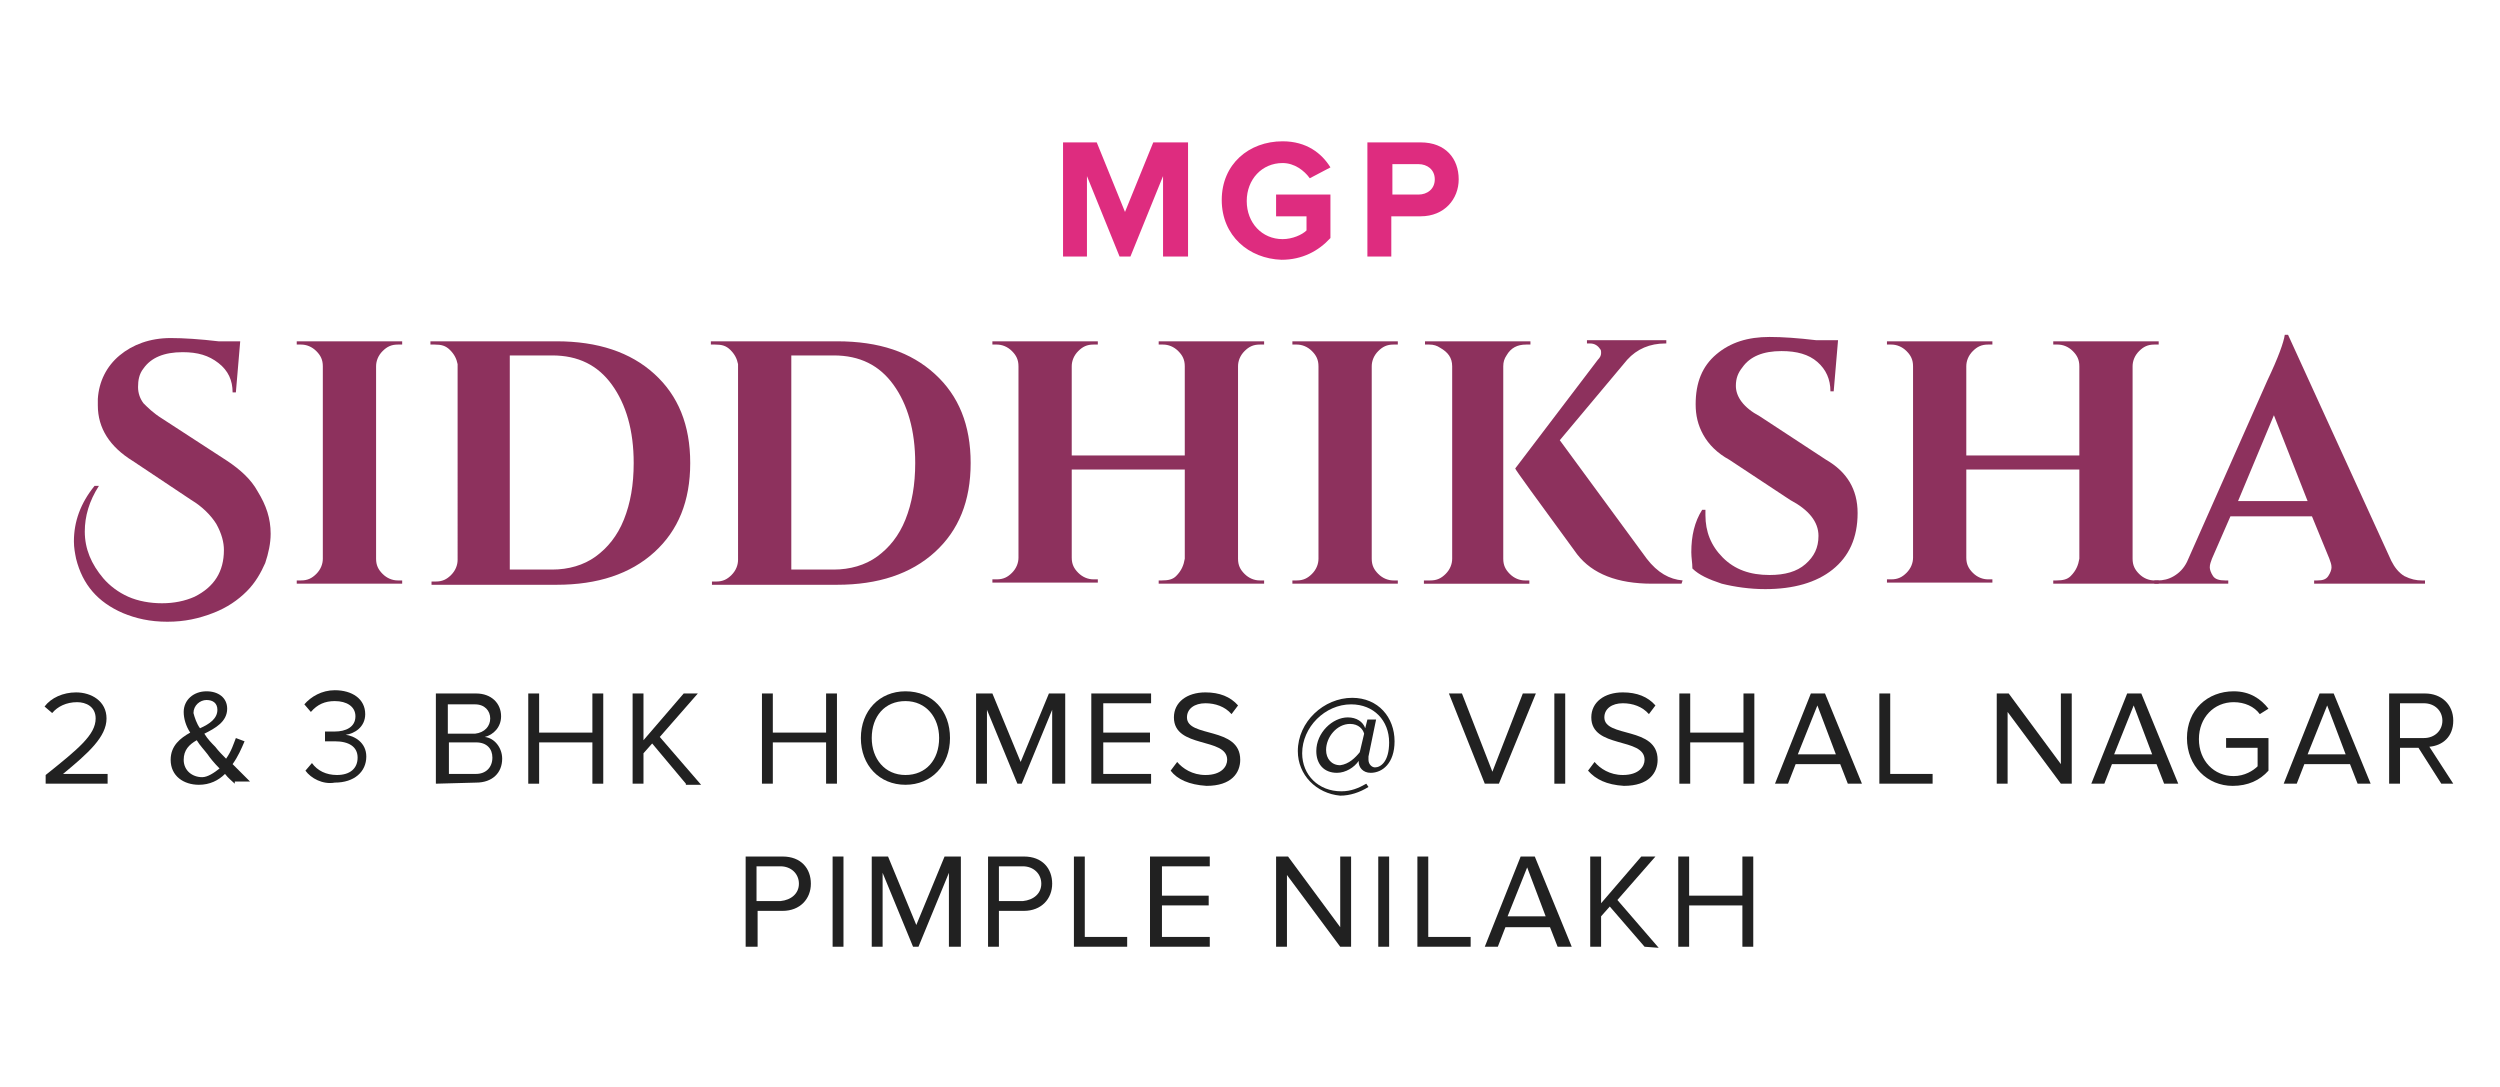 <?xml version="1.0" encoding="utf-8"?>
<!-- Generator: Adobe Illustrator 26.5.0, SVG Export Plug-In . SVG Version: 6.00 Build 0)  -->
<svg version="1.1" id="Layer_1" xmlns="http://www.w3.org/2000/svg" xmlns:xlink="http://www.w3.org/1999/xlink" x="0px" y="0px"
	 viewBox="0 0 230 100" style="enable-background:new 0 0 230 100;" xml:space="preserve">
<style type="text/css">
	.st0{fill:#212121;}
	.st1{fill:#8D315D;}
	.st2{fill:#DE2C7F;}
</style>
<g>
	<g>
		<path class="st0" d="M4.2,72.1v-0.8c3-2.4,4.6-3.7,4.6-5.2c0-1.1-0.9-1.5-1.7-1.5c-1,0-1.8,0.4-2.3,1L4.1,65
			c0.6-0.8,1.7-1.3,2.9-1.3c1.4,0,2.8,0.8,2.8,2.4c0,1.7-1.7,3.2-4,5.1h4.1v0.9H4.2z"/>
		<path class="st0" d="M21.6,72.1c-0.2-0.2-0.6-0.5-0.9-0.9c-0.6,0.6-1.4,1-2.4,1c-1.4,0-2.6-0.8-2.6-2.3c0-1.3,0.9-2,1.8-2.5
			c-0.4-0.6-0.6-1.3-0.6-1.9c0-1.1,0.9-1.9,2.1-1.9c1.1,0,1.9,0.6,1.9,1.6c0,1.2-1.1,1.8-2.1,2.3c0.3,0.5,0.7,0.9,1,1.2
			c0.3,0.4,0.7,0.8,1,1.1c0.5-0.7,0.7-1.4,0.9-1.9l0.8,0.3c-0.3,0.7-0.6,1.4-1.1,2.1c0.5,0.5,1,1,1.6,1.6H21.6z M20.2,70.7
			c-0.5-0.5-0.9-1-1.1-1.3c-0.3-0.4-0.7-0.8-1-1.3c-0.7,0.4-1.2,0.9-1.2,1.8c0,1,0.8,1.6,1.7,1.6C19.1,71.5,19.7,71.1,20.2,70.7z
			 M18.4,67c0.9-0.4,1.6-0.9,1.6-1.7c0-0.6-0.4-0.9-1-0.9c-0.6,0-1.2,0.5-1.2,1.2C17.9,66,18.1,66.6,18.4,67z"/>
		<path class="st0" d="M28.1,70.9l0.6-0.7c0.5,0.7,1.3,1.1,2.3,1.1c1.2,0,1.9-0.6,1.9-1.6c0-1-0.8-1.5-2.1-1.5c-0.3,0-0.7,0-0.9,0
			v-0.9c0.1,0,0.5,0,0.9,0c1,0,1.9-0.4,1.9-1.4c0-0.9-0.8-1.4-1.9-1.4c-0.9,0-1.6,0.3-2.2,1l-0.6-0.7c0.6-0.7,1.6-1.3,2.8-1.3
			c1.6,0,2.8,0.8,2.8,2.2c0,1.2-1,1.8-1.8,1.9c0.8,0.1,1.9,0.7,1.9,2c0,1.4-1.1,2.4-2.9,2.4C29.7,72.2,28.6,71.6,28.1,70.9z"/>
		<path class="st0" d="M40.1,72.1v-8.3h3.7c1.4,0,2.3,0.9,2.3,2.1c0,1-0.7,1.7-1.5,1.9c0.9,0.1,1.6,1,1.6,2c0,1.3-0.9,2.2-2.4,2.2
			L40.1,72.1L40.1,72.1z M45.1,66.1c0-0.7-0.5-1.3-1.4-1.3h-2.5v2.7h2.5C44.6,67.4,45.1,66.8,45.1,66.1z M45.3,69.7
			c0-0.8-0.5-1.4-1.5-1.4h-2.5v2.9h2.5C44.7,71.2,45.3,70.6,45.3,69.7z"/>
		<path class="st0" d="M54.5,72.1v-3.8h-4.9v3.8h-1v-8.3h1v3.6h4.9v-3.6h1v8.3H54.5z"/>
		<path class="st0" d="M63.1,72.1L60,68.4l-0.8,0.9v2.8h-1v-8.3h1v4.3l3.7-4.3h1.3l-3.5,4l3.8,4.4H63.1z"/>
		<path class="st0" d="M76,72.1v-3.8h-4.9v3.8h-1v-8.3h1v3.6H76v-3.6h1v8.3H76z"/>
		<path class="st0" d="M79.2,67.9c0-2.5,1.7-4.3,4.1-4.3c2.5,0,4.1,1.8,4.1,4.3c0,2.5-1.7,4.3-4.1,4.3
			C80.9,72.2,79.2,70.4,79.2,67.9z M86.4,67.9c0-1.9-1.2-3.4-3.1-3.4c-1.9,0-3.1,1.4-3.1,3.4c0,1.9,1.2,3.4,3.1,3.4
			C85.2,71.3,86.4,69.9,86.4,67.9z"/>
		<path class="st0" d="M96.8,72.1v-6.8L94,72.1h-0.4l-2.8-6.8v6.8h-1v-8.3h1.5l2.6,6.3l2.6-6.3h1.5v8.3H96.8z"/>
		<path class="st0" d="M100.4,72.1v-8.3h5.5v0.9h-4.4v2.7h4.3v0.9h-4.3v2.9h4.4v0.9L100.4,72.1L100.4,72.1z"/>
		<path class="st0" d="M107.7,70.9l0.6-0.8c0.5,0.6,1.4,1.2,2.6,1.2c1.5,0,2-0.8,2-1.4c0-2.1-4.9-1-4.9-3.9c0-1.4,1.2-2.3,2.9-2.3
			c1.3,0,2.3,0.4,3,1.2l-0.6,0.8c-0.6-0.7-1.5-1-2.4-1c-1,0-1.7,0.5-1.7,1.3c0,1.9,4.9,0.8,4.9,3.9c0,1.2-0.8,2.4-3.1,2.4
			C109.4,72.2,108.3,71.7,107.7,70.9z"/>
		<path class="st0" d="M119.4,69.1c0-2.7,2.4-4.9,5-4.9c2.4,0,3.9,1.8,3.9,4c0,2-1.1,2.9-2.2,2.9c-0.7,0-1.1-0.5-1.1-1l0-0.1
			c-0.4,0.6-1.2,1.1-2,1.1c-1.2,0-1.9-0.8-1.9-2c0-1.7,1.5-3.1,2.9-3.1c0.8,0,1.4,0.4,1.6,1l0.2-0.8h0.8l-0.7,3.4c0,0.1,0,0.2,0,0.3
			c0,0.4,0.3,0.7,0.6,0.7c0.5,0,1.3-0.5,1.3-2.3c0-2-1.4-3.5-3.5-3.5c-2.4,0-4.5,2.1-4.5,4.5c0,2,1.5,3.5,3.6,3.5
			c0.9,0,1.6-0.3,2.3-0.7l0.2,0.3c-0.8,0.5-1.7,0.8-2.6,0.8C121.1,73,119.4,71.3,119.4,69.1z M125.1,69.2l0.4-1.7
			c-0.1-0.4-0.5-0.9-1.3-0.9c-1.2,0-2.2,1.2-2.2,2.4c0,0.8,0.5,1.4,1.3,1.4C124.1,70.3,124.7,69.7,125.1,69.2z"/>
		<path class="st0" d="M136.6,72.1l-3.3-8.3h1.2l2.8,7.2l2.8-7.2h1.2l-3.4,8.3L136.6,72.1L136.6,72.1z"/>
		<path class="st0" d="M143,72.1v-8.3h1v8.3H143z"/>
		<path class="st0" d="M146.1,70.9l0.6-0.8c0.5,0.6,1.4,1.2,2.6,1.2c1.5,0,2-0.8,2-1.4c0-2.1-4.9-1-4.9-3.9c0-1.4,1.2-2.3,2.9-2.3
			c1.3,0,2.3,0.4,3,1.2l-0.6,0.8c-0.6-0.7-1.5-1-2.4-1c-1,0-1.7,0.5-1.7,1.3c0,1.9,4.9,0.8,4.9,3.9c0,1.2-0.8,2.4-3.1,2.4
			C147.8,72.2,146.8,71.7,146.1,70.9z"/>
		<path class="st0" d="M160.4,72.1v-3.8h-4.9v3.8h-1v-8.3h1v3.6h4.9v-3.6h1v8.3H160.4z"/>
		<path class="st0" d="M170,72.1l-0.7-1.8h-4.1l-0.7,1.8h-1.2l3.3-8.3h1.3l3.4,8.3H170z M167.2,64.9l-1.8,4.5h3.5L167.2,64.9z"/>
		<path class="st0" d="M172.9,72.1v-8.3h1v7.4h3.9v0.9H172.9z"/>
		<path class="st0" d="M189.6,72.1l-4.9-6.6v6.6h-1v-8.3h1.1l4.8,6.5v-6.5h1v8.3H189.6z"/>
		<path class="st0" d="M199.1,72.1l-0.7-1.8h-4.1l-0.7,1.8h-1.2l3.3-8.3h1.3l3.4,8.3H199.1z M196.3,64.9l-1.8,4.5h3.5L196.3,64.9z"
			/>
		<path class="st0" d="M201.2,67.9c0-2.6,1.9-4.3,4.3-4.3c1.5,0,2.5,0.7,3.2,1.6l-0.8,0.5c-0.5-0.7-1.4-1.1-2.4-1.1
			c-1.8,0-3.2,1.4-3.2,3.4c0,2,1.4,3.4,3.2,3.4c1,0,1.8-0.5,2.2-0.9v-1.7h-2.9v-0.9h3.9v3c-0.8,0.9-1.9,1.4-3.3,1.4
			C203.1,72.3,201.2,70.5,201.2,67.9z"/>
		<path class="st0" d="M216.9,72.1l-0.7-1.8H212l-0.7,1.8h-1.2l3.3-8.3h1.3l3.4,8.3H216.9z M214.1,64.9l-1.8,4.5h3.5L214.1,64.9z"/>
		<path class="st0" d="M224.6,72.1l-2.1-3.3h-1.7v3.3h-1v-8.3h3.3c1.5,0,2.6,1,2.6,2.5c0,1.5-1,2.3-2.2,2.4l2.2,3.4L224.6,72.1
			L224.6,72.1z M224.7,66.3c0-0.9-0.7-1.6-1.7-1.6h-2.2v3.2h2.2C224,67.9,224.7,67.2,224.7,66.3z"/>
		<path class="st0" d="M68.6,87.1v-8.3H72c1.7,0,2.6,1.1,2.6,2.5c0,1.4-1,2.5-2.6,2.5h-2.3v3.3L68.6,87.1L68.6,87.1z M73.5,81.3
			c0-0.9-0.7-1.6-1.7-1.6h-2.2v3.2h2.2C72.8,82.8,73.5,82.2,73.5,81.3z"/>
		<path class="st0" d="M76.6,87.1v-8.3h1v8.3H76.6z"/>
		<path class="st0" d="M87.3,87.1v-6.8l-2.8,6.8H84l-2.8-6.8v6.8h-1v-8.3h1.5l2.6,6.3l2.6-6.3h1.5v8.3L87.3,87.1L87.3,87.1z"/>
		<path class="st0" d="M90.9,87.1v-8.3h3.3c1.7,0,2.6,1.1,2.6,2.5c0,1.4-1,2.5-2.6,2.5h-2.3v3.3L90.9,87.1L90.9,87.1z M95.8,81.3
			c0-0.9-0.7-1.6-1.7-1.6h-2.2v3.2h2.2C95.1,82.8,95.8,82.2,95.8,81.3z"/>
		<path class="st0" d="M98.8,87.1v-8.3h1v7.4h3.9v0.9H98.8z"/>
		<path class="st0" d="M105.8,87.1v-8.3h5.5v0.9h-4.4v2.7h4.3v0.9h-4.3v2.9h4.4v0.9H105.8z"/>
		<path class="st0" d="M123.3,87.1l-4.9-6.6v6.6h-1v-8.3h1.1l4.8,6.5v-6.5h1v8.3H123.3z"/>
		<path class="st0" d="M126.8,87.1v-8.3h1v8.3H126.8z"/>
		<path class="st0" d="M130.4,87.1v-8.3h1v7.4h3.9v0.9H130.4z"/>
		<path class="st0" d="M143.3,87.1l-0.7-1.8h-4.1l-0.7,1.8h-1.2l3.3-8.3h1.3l3.4,8.3H143.3z M140.5,79.8l-1.8,4.5h3.5L140.5,79.8z"
			/>
		<path class="st0" d="M151.3,87.1l-3.2-3.7l-0.8,0.9v2.8h-1v-8.3h1v4.3l3.7-4.3h1.3l-3.5,4l3.8,4.4L151.3,87.1L151.3,87.1z"/>
		<path class="st0" d="M160.3,87.1v-3.8h-4.9v3.8h-1v-8.3h1v3.6h4.9v-3.6h1v8.3H160.3z"/>
	</g>
	<g>
		<g>
			<path class="st1" d="M9.1,44.7c-0.9,1.4-1.3,2.8-1.3,4.2c0,1.6,0.6,3,1.7,4.3c0.6,0.7,1.4,1.3,2.3,1.7c0.9,0.4,2,0.6,3.1,0.6
				c1.1,0,2.1-0.2,3-0.6c1.8-0.9,2.7-2.3,2.7-4.3c0-0.7-0.2-1.5-0.7-2.4c-0.5-0.8-1.3-1.6-2.3-2.2l-5.4-3.6c-2.1-1.3-3.2-3-3.2-5.1
				c0-0.2,0-0.4,0-0.6c0.1-1.6,0.8-3,2-4c1.2-1,2.8-1.6,4.7-1.6c1.2,0,2.7,0.1,4.4,0.3h2l-0.4,4.7h-0.3c0-1.1-0.4-2-1.3-2.7
				s-1.9-1-3.3-1c-1.7,0-2.9,0.5-3.6,1.5c-0.4,0.5-0.5,1.1-0.5,1.7c0,0.6,0.2,1.1,0.5,1.5c0.4,0.4,0.9,0.9,1.7,1.4l6,3.9
				c1.2,0.8,2.2,1.7,2.8,2.8c0.8,1.3,1.2,2.5,1.2,3.9c0,0.9-0.2,1.8-0.5,2.7c-0.4,0.9-0.9,1.8-1.7,2.6s-1.8,1.5-3.1,2
				c-1.3,0.5-2.6,0.8-4.2,0.8s-2.9-0.3-4.1-0.8c-2.3-1-3.7-2.6-4.3-5c-0.1-0.5-0.2-1-0.2-1.6c0-1.8,0.6-3.5,1.9-5.1L9.1,44.7z"/>
			<path class="st1" d="M27.7,53.4c0.6,0,1-0.2,1.4-0.6c0.4-0.4,0.6-0.9,0.6-1.4V33.7c0-0.6-0.2-1-0.6-1.4c-0.4-0.4-0.9-0.6-1.4-0.6
				h-0.4v-0.3H37l0,0.3h-0.4c-0.6,0-1,0.2-1.4,0.6c-0.4,0.4-0.6,0.9-0.6,1.4v17.7c0,0.6,0.2,1,0.6,1.4s0.9,0.6,1.4,0.6H37l0,0.3
				h-9.7v-0.3H27.7z"/>
			<path class="st1" d="M60.2,34.4c2.2,2,3.3,4.7,3.3,8.2s-1.1,6.2-3.3,8.2c-2.2,2-5.2,3-9,3H39.7v-0.3h0.4c0.6,0,1-0.2,1.4-0.6
				c0.4-0.4,0.6-0.9,0.6-1.4V33.5c-0.1-0.5-0.3-0.9-0.7-1.3c-0.4-0.4-0.8-0.5-1.4-0.5h-0.4v-0.3h11.6C55,31.4,58,32.4,60.2,34.4z
				 M50.8,52.4c1.5,0,2.9-0.4,4-1.2c1.1-0.8,2-1.9,2.6-3.4c0.6-1.5,0.9-3.2,0.9-5.2c0-3-0.7-5.4-2-7.2c-1.3-1.8-3.1-2.7-5.5-2.7
				h-3.9v19.7H50.8z"/>
			<path class="st1" d="M86,34.4c2.2,2,3.3,4.7,3.3,8.2s-1.1,6.2-3.3,8.2c-2.2,2-5.2,3-9,3H65.5v-0.3h0.4c0.6,0,1-0.2,1.4-0.6
				c0.4-0.4,0.6-0.9,0.6-1.4V33.5c-0.1-0.5-0.3-0.9-0.7-1.3c-0.4-0.4-0.8-0.5-1.4-0.5h-0.4v-0.3h11.6C80.9,31.4,83.8,32.4,86,34.4z
				 M76.7,52.4c1.5,0,2.9-0.4,4-1.2c1.1-0.8,2-1.9,2.6-3.4c0.6-1.5,0.9-3.2,0.9-5.2c0-3-0.7-5.4-2-7.2c-1.3-1.8-3.1-2.7-5.5-2.7
				h-3.9v19.7H76.7z"/>
			<path class="st1" d="M106.9,53.4c0.6,0,1-0.1,1.3-0.4c0.5-0.5,0.7-1,0.8-1.6v-8.2H98.6v8.1c0,0.6,0.2,1,0.6,1.4s0.9,0.6,1.4,0.6
				h0.4l0,0.3h-9.7v-0.3h0.4c0.6,0,1-0.2,1.4-0.6c0.4-0.4,0.6-0.9,0.6-1.4V33.7c0-0.6-0.2-1-0.6-1.4c-0.4-0.4-0.9-0.6-1.4-0.6h-0.4
				v-0.3h9.7l0,0.3h-0.4c-0.6,0-1,0.2-1.4,0.6c-0.4,0.4-0.6,0.9-0.6,1.4v8.2h10.4v-8.2c0-0.6-0.2-1-0.6-1.4
				c-0.4-0.4-0.9-0.6-1.4-0.6h-0.4v-0.3h9.7v0.3h-0.4c-0.6,0-1,0.2-1.4,0.6c-0.4,0.4-0.6,0.9-0.6,1.4v17.7c0,0.6,0.2,1,0.6,1.4
				s0.9,0.6,1.4,0.6h0.4v0.3h-9.7v-0.3L106.9,53.4L106.9,53.4z"/>
			<path class="st1" d="M119.3,53.4c0.6,0,1-0.2,1.4-0.6c0.4-0.4,0.6-0.9,0.6-1.4V33.7c0-0.6-0.2-1-0.6-1.4
				c-0.4-0.4-0.9-0.6-1.4-0.6h-0.4v-0.3h9.7l0,0.3h-0.4c-0.6,0-1,0.2-1.4,0.6c-0.4,0.4-0.6,0.9-0.6,1.4v17.7c0,0.6,0.2,1,0.6,1.4
				s0.9,0.6,1.4,0.6h0.4l0,0.3h-9.7v-0.3H119.3z"/>
			<path class="st1" d="M131.6,53.4c0.6,0,1-0.2,1.4-0.6c0.4-0.4,0.6-0.9,0.6-1.4V33.7c0-0.8-0.4-1.3-1.1-1.7
				c-0.3-0.2-0.6-0.3-1-0.3h-0.4v-0.3h9.7l0,0.3h-0.4c-0.8,0-1.4,0.3-1.8,1c-0.2,0.3-0.3,0.6-0.3,1v17.7c0,0.6,0.2,1,0.6,1.4
				c0.4,0.4,0.9,0.6,1.4,0.6h0.4l0,0.3h-9.7v-0.3H131.6z M154.7,53.7H152c-3.2,0-5.5-0.9-6.9-2.7c-3.8-5.2-5.7-7.8-5.7-7.9l7.6-10
				c0.2-0.2,0.3-0.4,0.3-0.6s0-0.3-0.1-0.4c-0.2-0.3-0.5-0.5-0.9-0.5H146v-0.3h7.3v0.3h-0.1c-1.4,0-2.6,0.5-3.5,1.5l-6.2,7.4l8,10.9
				c1,1.3,2.1,1.9,3.3,2L154.7,53.7L154.7,53.7z"/>
			<path class="st1" d="M155.6,50.8c0-1.5,0.3-2.8,1-3.9h0.3c0,0.2,0,0.3,0,0.5c0,1.5,0.5,2.8,1.6,3.9c1.1,1.1,2.5,1.6,4.3,1.6
				c1.4,0,2.5-0.3,3.3-1c0.8-0.7,1.2-1.5,1.2-2.6c0-1.3-0.9-2.4-2.6-3.3l-5.6-3.7c-1.1-0.6-1.9-1.4-2.4-2.3
				c-0.5-0.9-0.7-1.8-0.7-2.8c0-2,0.6-3.5,1.9-4.6c1.3-1.1,2.9-1.6,4.9-1.6c1.2,0,2.6,0.1,4.3,0.3h2l-0.4,4.7h-0.3
				c0-1.1-0.4-2-1.2-2.7c-0.8-0.7-1.9-1-3.3-1c-1.7,0-2.9,0.5-3.6,1.5c-0.4,0.5-0.6,1-0.6,1.7c0,1,0.7,2,2.2,2.8l6.1,4
				c1.9,1.1,2.9,2.7,2.9,4.9c0,2.3-0.8,4-2.3,5.2c-1.5,1.2-3.6,1.8-6.2,1.8c-1.4,0-2.8-0.2-4-0.5c-1.2-0.4-2.1-0.8-2.7-1.4
				C155.7,51.8,155.6,51.3,155.6,50.8z"/>
			<path class="st1" d="M189.2,53.4c0.6,0,1-0.1,1.3-0.4c0.5-0.5,0.7-1,0.8-1.6v-8.2h-10.4v8.1c0,0.6,0.2,1,0.6,1.4
				c0.4,0.4,0.9,0.6,1.4,0.6h0.4l0,0.3h-9.7v-0.3h0.4c0.6,0,1-0.2,1.4-0.6c0.4-0.4,0.6-0.9,0.6-1.4V33.7c0-0.6-0.2-1-0.6-1.4
				c-0.4-0.4-0.9-0.6-1.4-0.6h-0.4v-0.3h9.7l0,0.3h-0.4c-0.6,0-1,0.2-1.4,0.6c-0.4,0.4-0.6,0.9-0.6,1.4v8.2h10.4v-8.2
				c0-0.6-0.2-1-0.6-1.4c-0.4-0.4-0.9-0.6-1.4-0.6h-0.4v-0.3h9.7v0.3h-0.4c-0.6,0-1,0.2-1.4,0.6c-0.4,0.4-0.6,0.9-0.6,1.4v17.7
				c0,0.6,0.2,1,0.6,1.4c0.4,0.4,0.9,0.6,1.4,0.6h0.4v0.3h-9.7v-0.3L189.2,53.4L189.2,53.4z"/>
			<path class="st1" d="M222.8,53.4h0.3v0.3h-10.2v-0.3h0.3c0.5,0,0.8-0.1,1-0.4c0.2-0.3,0.3-0.6,0.3-0.8c0-0.3-0.1-0.5-0.2-0.8
				l-1.6-3.9h-7.5l-1.7,3.9c-0.1,0.3-0.2,0.5-0.2,0.8c0,0.2,0.1,0.5,0.3,0.8c0.2,0.3,0.6,0.4,1.1,0.4h0.3v0.3h-6.8v-0.3h0.3
				c0.5,0,1-0.1,1.5-0.4s0.9-0.7,1.2-1.3l7.4-16.7c1-2.1,1.5-3.5,1.6-4.2h0.3l9.5,20.8c0.3,0.6,0.7,1.1,1.2,1.4
				C221.8,53.3,222.3,53.4,222.8,53.4z M205.9,46.1h6.4l-3.1-7.9L205.9,46.1z"/>
		</g>
	</g>
	<g>
		<path class="st2" d="M107,23.6v-7.4l-3,7.4h-1l-3-7.4v7.4h-2.2V13.1h3.1l2.6,6.4l2.6-6.4h3.2v10.5H107z"/>
		<path class="st2" d="M112.4,18.4c0-3.3,2.5-5.4,5.6-5.4c2.2,0,3.6,1.1,4.4,2.4l-1.9,1c-0.5-0.7-1.4-1.4-2.5-1.4
			c-1.9,0-3.3,1.5-3.3,3.5s1.4,3.5,3.3,3.5c0.9,0,1.8-0.4,2.2-0.8v-1.3h-2.8v-2h5v4c-1.1,1.2-2.6,2-4.5,2
			C114.9,23.8,112.4,21.7,112.4,18.4z"/>
		<path class="st2" d="M125.8,23.6V13.1h4.9c2.3,0,3.5,1.5,3.5,3.4c0,1.8-1.3,3.4-3.5,3.4h-2.7v3.7
			C128.1,23.6,125.8,23.6,125.8,23.6z M132,16.5c0-0.9-0.7-1.4-1.5-1.4h-2.4v2.8h2.4C131.3,17.9,132,17.4,132,16.5z"/>
	</g>
</g>
<g>
</g>
<g>
</g>
<g>
</g>
<g>
</g>
<g>
</g>
<g>
</g>
<g>
</g>
<g>
</g>
<g>
</g>
<g>
</g>
<g>
</g>
</svg>
